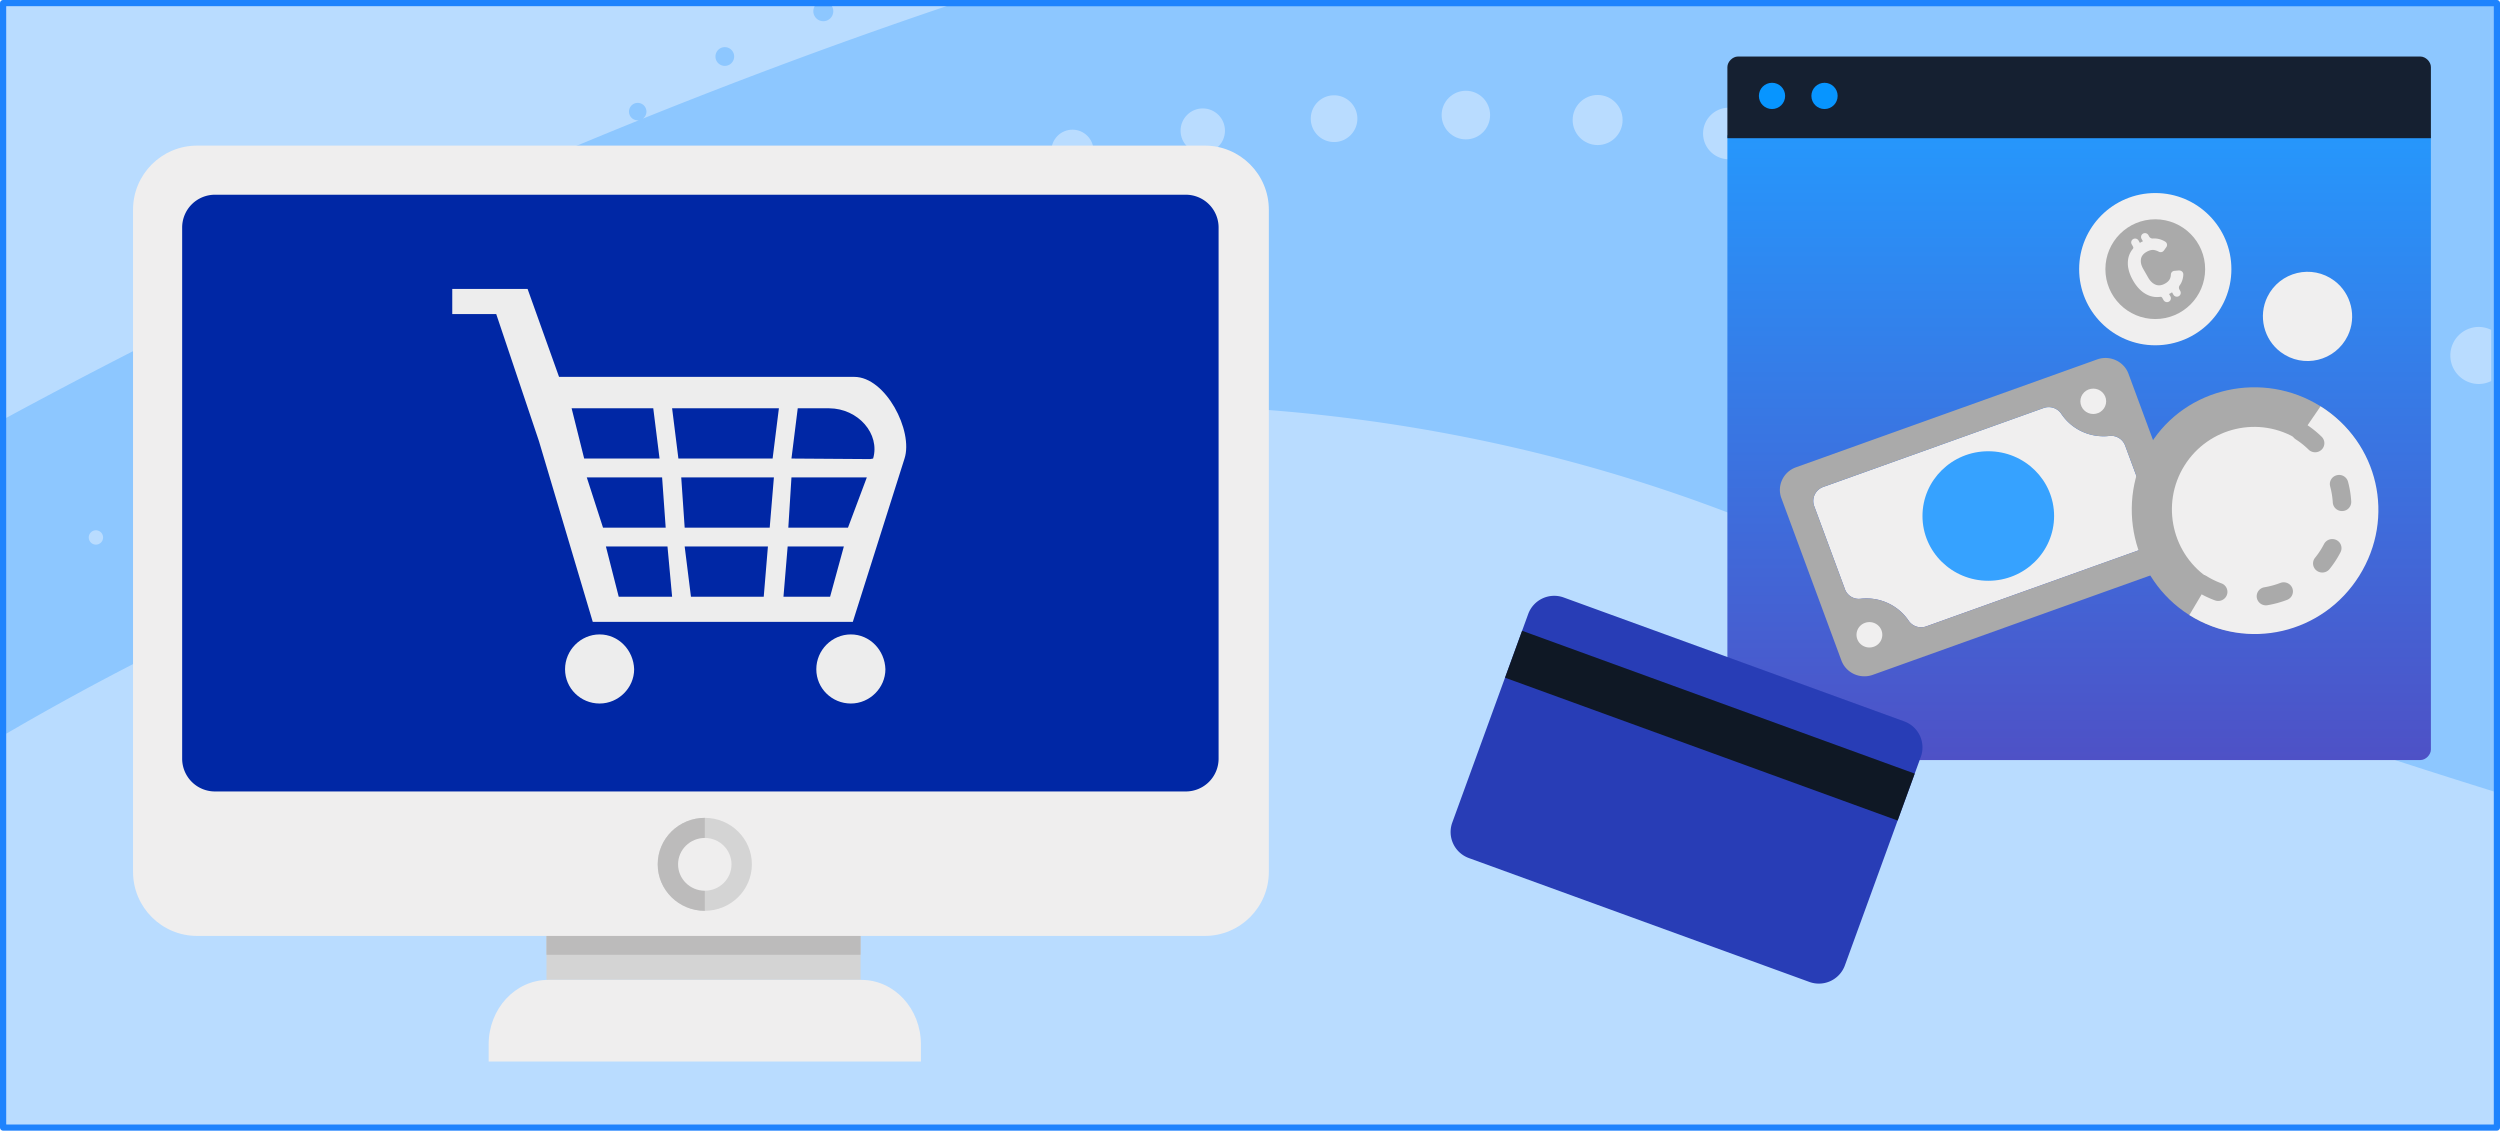 <svg xmlns="http://www.w3.org/2000/svg" baseProfile="basic" preserveAspectRatio="xMidYMax slice" viewBox="0 0 398 180"><path fill="#B9DCFF" d="M1 1h396v178H1z"/><path fill="#8DC7FF" d="M397 0H153.602c-17.754 5.924-34.924 12.309-51.26 18.888.346-.253.572-.659.572-1.12a1.39 1.39 0 1 0-1.39 1.391c.067 0 .13-.01.194-.02a967 967 0 0 0-14.416 5.954 1.27 1.27 0 0 0-.976-.472c-.713 0-1.291.579-1.291 1.292 0 .046.021.085.026.13C52.326 39.966 23.576 54.287 1 66.527v48.4l.004 1.871c95.652-55.744 196.569-67.981 282.168-31.954C305.262 94.14 345.134 109.84 397 126V0M132.658 1.784c0 .88-.71 1.592-1.587 1.592a1.59 1.59 0 0 1-1.587-1.592c0-.879.71-1.591 1.587-1.591a1.59 1.59 0 0 1 1.587 1.591m-15.78 7.213c0 .825-.667 1.493-1.489 1.493s-1.488-.668-1.488-1.493.666-1.493 1.488-1.493a1.49 1.49 0 0 1 1.489 1.493"/><g fill="#B9DCFF"><path d="M271.13 21.25a4.1 4.1 0 0 1 4.093-4.104c2.26 0 4.093 1.837 4.093 4.104s-1.833 4.105-4.093 4.105a4.1 4.1 0 0 1-4.093-4.105"/><ellipse cx="375.668" cy="50.549" rx="4.473" ry="4.486"/><path d="M332.16 35.395a4.36 4.36 0 0 1 4.356-4.368 4.36 4.36 0 0 1 4.356 4.368 4.36 4.36 0 0 1-4.356 4.368 4.36 4.36 0 0 1-4.356-4.368m-20.079-5.94a4.303 4.303 0 0 1 4.298-4.309 4.303 4.303 0 0 1 4.296 4.31c0 2.38-1.923 4.31-4.296 4.31a4.303 4.303 0 0 1-4.298-4.31m39.796 13a4.42 4.42 0 0 1 4.414-4.427 4.42 4.42 0 0 1 4.414 4.427 4.42 4.42 0 0 1-4.414 4.427 4.42 4.42 0 0 1-4.414-4.427m-60.16-17.737c0-2.332 1.885-4.223 4.21-4.223s4.21 1.89 4.21 4.223-1.885 4.222-4.21 4.222-4.21-1.89-4.21-4.222"/><ellipse cx="110.047" cy="40.636" rx="2.709" ry="2.718"/><path d="M50.4 65.666c0-1.034.835-1.872 1.866-1.872s1.866.838 1.866 1.872c0 1.033-.836 1.871-1.866 1.871s-1.866-.838-1.866-1.871"/><ellipse cx="254.342" cy="19.107" rx="3.976" ry="3.987"/><ellipse cx="71.196" cy="56.568" rx="2.167" ry="2.173"/><path d="M32.111 75.37c0-.846.683-1.53 1.525-1.53s1.525.684 1.525 1.53c0 .844-.683 1.528-1.525 1.528a1.527 1.527 0 0 1-1.525-1.529m-16.84 9.054c.628 0 1.138.511 1.138 1.142s-.51 1.142-1.139 1.142-1.139-.511-1.139-1.142.51-1.142 1.14-1.142m72.728-36.236a2.457 2.457 0 0 1 2.454-2.46 2.46 2.46 0 0 1 2.454 2.46 2.46 2.46 0 0 1-2.454 2.461 2.46 2.46 0 0 1-2.454-2.46m120.676-29.296c0-2.055 1.66-3.72 3.709-3.72a3.714 3.714 0 0 1 3.709 3.72c0 2.054-1.66 3.72-3.709 3.72a3.714 3.714 0 0 1-3.71-3.72m-81.64 15.128c0-1.629 1.316-2.95 2.94-2.95s2.941 1.321 2.941 2.95-1.316 2.95-2.94 2.95-2.941-1.32-2.941-2.95"/><ellipse cx="233.366" cy="18.319" rx="3.858" ry="3.87"/><ellipse cx="191.481" cy="20.805" rx="3.534" ry="3.544"/><ellipse cx="170.736" cy="24.013" rx="3.359" ry="3.369"/><path d="M147.044 28.446a3.177 3.177 0 0 1 3.172-3.181c1.752 0 3.173 1.424 3.173 3.181s-1.42 3.182-3.173 3.182a3.177 3.177 0 0 1-3.172-3.182"/></g><path fill="#B9DCFF" d="M396.597 52.518a4.5 4.5 0 0 0-1.972-.47 4.535 4.535 0 0 0-4.529 4.542 4.535 4.535 0 0 0 4.529 4.542c.71 0 1.373-.179 1.972-.47v-8.144"/><path fill="none" stroke="#1E83FD" stroke-linecap="round" stroke-linejoin="round" stroke-width="1.001" d="M.5.5h397v179H.5z"/><linearGradient id="a" x1="331" x2="331" y1="21.537" y2="121" gradientUnits="userSpaceOnUse"><stop offset="0" stop-color="#2697fc"/><stop offset="1" stop-color="#4e51c6"/></linearGradient><path fill="url(#a)" d="M387 21.537v97.791c0 .836-.836 1.672-1.672 1.672H276.672c-.836 0-1.672-.86-1.672-1.672v-97.79"/><path fill="#152031" d="M387 22H275V10.672c0-.836.836-1.672 1.672-1.672h108.656c.836 0 1.672.836 1.672 1.672V22"/><g fill="#0795FF"><circle cx="282.104" cy="15.269" r="2.09"/><circle cx="290.463" cy="15.269" r="2.09"/></g><path fill="#F0EFEF" d="M343.193 84.1c.457 1.235-.19 2.6-1.446 3.05l-.013.005-35.045 12.553a2.41 2.41 0 0 1-2.79-.827c-1.673-2.53-4.66-3.91-7.706-3.558a2.35 2.35 0 0 1-2.514-1.618l-4.863-13.147c-.45-1.238.206-2.6 1.464-3.043l35.045-12.552a2.41 2.41 0 0 1 2.814.892c1.671 2.529 4.658 3.903 7.701 3.544a2.38 2.38 0 0 1 2.49 1.553l4.863 13.148"/><path fill="#AAA" d="m333.878 57.216-.026.01-47.916 17.162c-2.025.717-3.075 2.913-2.347 4.905l.005.013 9.557 25.84c.736 1.99 2.971 3.015 4.993 2.29.004 0 .008-.002.013-.004l47.916-17.163c2.024-.717 3.075-2.913 2.346-4.905l-.004-.013-9.552-25.826c-.729-1.992-2.96-3.026-4.985-2.309m9.315 26.884c.457 1.235-.19 2.6-1.446 3.05l-.013.005-35.045 12.553a2.41 2.41 0 0 1-2.79-.827c-1.673-2.53-4.66-3.91-7.706-3.558a2.35 2.35 0 0 1-2.514-1.618l-4.863-13.147c-.45-1.238.206-2.6 1.464-3.043l35.045-12.552a2.41 2.41 0 0 1 2.814.892c1.671 2.529 4.658 3.903 7.701 3.544a2.38 2.38 0 0 1 2.49 1.553l4.863 13.148"/><ellipse cx="316.536" cy="82.149" fill="#36A2FF" rx="10.477" ry="10.31"/><path fill="#F0EFEF" d="M298.312 102.958c-1.065.382-2.243-.159-2.631-1.207a2.01 2.01 0 0 1 1.227-2.59c1.065-.382 2.244.159 2.632 1.208a2.01 2.01 0 0 1-1.228 2.59"/><ellipse cx="333.247" cy="63.888" fill="#F0EFEF" rx="2.053" ry="2.021"/><circle cx="343.119" cy="42.851" r="12.119" fill="#F0EFEF"/><path fill="#AAA" d="M369.431 64.685c-9.112-5.73-21.385-3.113-27.096 6.036-5.712 9.15-2.9 21.466 6.212 27.197s21.125 2.737 26.836-6.412c5.712-9.149 3.16-21.09-5.952-26.821"/><path fill="#F0EFEF" d="m369.431 64.685-3.613 5.28c-6.12-3.85-14.22-1.984-18.055 4.16s-1.976 14.275 4.145 18.125l-3.36 5.668c9.233 5.808 21.275 2.992 27.061-6.277s3.057-21.148-6.178-26.956"/><path fill="#AAA" d="M360.735 96.37a1.466 1.466 0 0 1-1.449-1.202 1.45 1.45 0 0 1 1.2-1.672 13.5 13.5 0 0 0 2.548-.694 1.48 1.48 0 0 1 1.903.826 1.44 1.44 0 0 1-.839 1.873 16.5 16.5 0 0 1-3.112.848 1.5 1.5 0 0 1-.251.022m-7.597-.698a1.5 1.5 0 0 1-.517-.093 16.3 16.3 0 0 1-2.897-1.41 1.434 1.434 0 0 1-.465-1.996 1.483 1.483 0 0 1 2.027-.458c.75.462 1.547.85 2.368 1.154a1.44 1.44 0 0 1 .861 1.863c-.222.581-.782.94-1.377.94m16.571-4.527a1.48 1.48 0 0 1-.912-.312 1.43 1.43 0 0 1-.24-2.034c.3-.373.585-.77.848-1.179.205-.324.4-.664.58-1.01a1.483 1.483 0 0 1 1.978-.635 1.437 1.437 0 0 1 .645 1.946 16 16 0 0 1-1.745 2.676c-.29.36-.72.548-1.154.548m3.138-9.786c-.771 0-1.42-.592-1.467-1.36a13 13 0 0 0-.42-2.569 1.446 1.446 0 0 1 1.044-1.77 1.47 1.47 0 0 1 1.8 1.028c.275 1.025.448 2.08.513 3.137a1.457 1.457 0 0 1-1.47 1.534m-4.278-9.358c-.375 0-.75-.14-1.037-.42a13 13 0 0 0-2.05-1.637 1.434 1.434 0 0 1-.423-2.004 1.487 1.487 0 0 1 2.037-.416 16 16 0 0 1 2.51 2.003c.576.564.579 1.48.006 2.047a1.48 1.48 0 0 1-1.043.427"/><path fill="#F0EFEF" d="M371.632 44.695c-3.573-2.677-8.699-1.457-10.67 2.58-1.48 3.033-.578 6.753 2.123 8.776 3.573 2.677 8.698 1.457 10.67-2.58 1.48-3.033.577-6.752-2.123-8.776"/><circle cx="343.119" cy="42.851" r="7.94" fill="#AAA"/><path fill="#F0EFEF" d="M344.492 39.885a.63.63 0 0 1-.814.182 2.7 2.7 0 0 0-.625-.24c-.386-.094-.812-.012-1.277.245-.546.301-.858.693-.936 1.175s.039.996.351 1.544l.81 1.418c.312.547.699.916 1.16 1.107s.965.134 1.511-.167c.425-.235.7-.528.826-.879.066-.185.102-.373.106-.565a.61.61 0 0 1 .563-.586l.642-.057c.471-.042.785.26.773.633a3.2 3.2 0 0 1-.35 1.375 3 3 0 0 1-.231.371.6.6 0 0 0-.035.652l.13.227a.61.61 0 0 1-.239.835c-.3.166-.68.06-.848-.234l-.22-.386c-.08.05-.153.104-.24.151-.08.044-.158.08-.237.12l.217.38a.61.61 0 0 1-.238.835.63.63 0 0 1-.848-.235l-.217-.379a.31.31 0 0 0-.318-.152l-.083.011c-.563.063-1.1.002-1.61-.18a4.2 4.2 0 0 1-1.433-.887c-.447-.409-.848-.926-1.206-1.553s-.6-1.237-.724-1.83a4.2 4.2 0 0 1-.031-1.68 3.4 3.4 0 0 1 .73-1.518.3.3 0 0 0 .033-.347l-.216-.38a.61.61 0 0 1 .238-.834c.3-.166.68-.06.848.235l.217.38c.076-.046.148-.094.227-.138.086-.047.171-.08.256-.122l-.22-.386a.61.61 0 0 1 .239-.835.63.63 0 0 1 .848.235l.135.237c.12.21.355.325.6.307a3 3 0 0 1 .394-.002 3.4 3.4 0 0 1 1.548.502.605.605 0 0 1 .178.877l-.384.538"/><path fill="#283DB6" d="m248.944 95.12 54.213 19.724a4.41 4.41 0 0 1 2.636 5.652l-12.086 33.193a4.41 4.41 0 0 1-5.655 2.635l-54.212-19.723a4.41 4.41 0 0 1-2.637-5.652l12.086-33.193a4.41 4.41 0 0 1 5.655-2.636"/><path fill="#0F1825" d="m242.319 100.419 62.504 22.74-2.719 7.472-62.504-22.74z"/><path fill="#D4D4D4" d="M87 148.54h50V156H87z"/><path fill="#BCBBBB" d="M87 148h50v4H87z"/><path fill="#EFEEEE" d="M77.794 169v-2.736c0-5.669 4.241-10.264 9.47-10.264h49.88c5.23 0 9.468 4.595 9.468 10.264V169H77.794m114.004-20H31.382c-5.634 0-10.202-4.568-10.202-10.202V33.383c0-5.634 4.568-10.202 10.202-10.202h160.416c5.634 0 10.202 4.568 10.202 10.202v105.415c0 5.634-4.568 10.202-10.202 10.202"/><path fill="#D4D4D4" d="M119.698 137.603c0 4.086-3.354 7.397-7.495 7.397-4.138 0-7.494-3.31-7.494-7.397s3.356-7.4 7.494-7.4c4.141 0 7.495 3.313 7.495 7.4"/><path fill="#BCBBBB" d="M112.203 145c-4.138 0-7.494-3.31-7.494-7.397s3.356-7.4 7.494-7.4"/><path fill="#EFEEEE" d="M116.456 137.603c0 2.319-1.902 4.2-4.253 4.2-2.349 0-4.254-1.881-4.254-4.2s1.905-4.2 4.254-4.2c2.351 0 4.253 1.88 4.253 4.2"/><path fill="#0027A5" d="M188.78 126H34.22a5.22 5.22 0 0 1-5.22-5.22V36.22A5.22 5.22 0 0 1 34.22 31h154.56a5.22 5.22 0 0 1 5.22 5.22v84.56a5.22 5.22 0 0 1-5.22 5.22"/><path fill="#EDEDED" d="M95.456 101c-3.016 0-5.5 2.504-5.5 5.545S92.44 112 95.456 112s5.5-2.504 5.5-5.455c-.089-3.04-2.484-5.545-5.5-5.545m-1.09-2h41.402L144 73c1.428-4.387-3-13-8-13H89l-5.008-14H72v4h7l6.8 20.225L94.367 99m27.22-4H110l-1-8h13.253l-.666 8m.952-11H109l-.548-8h14.753l-.667 8M127 65h5c4.642.026 8.142 4.09 7 8l-.472.087L126 73l1-8m-1 11h12l-3 8h-9.5l.5-8m-.606 11h8.946l-2.189 8h-7.424l.667-8M124 65l-1 8h-15l-1-8h17m-17 30h-8.5l-2.04-8h9.803l.737 8m-1.022-11H96l-2.585-8h11.992l.57 8M104 65l1 8H93l-2-8h13m31.456 36c-3.016 0-5.5 2.504-5.5 5.545s2.484 5.455 5.5 5.455 5.5-2.504 5.5-5.455c-.089-3.04-2.484-5.545-5.5-5.545"/></svg>